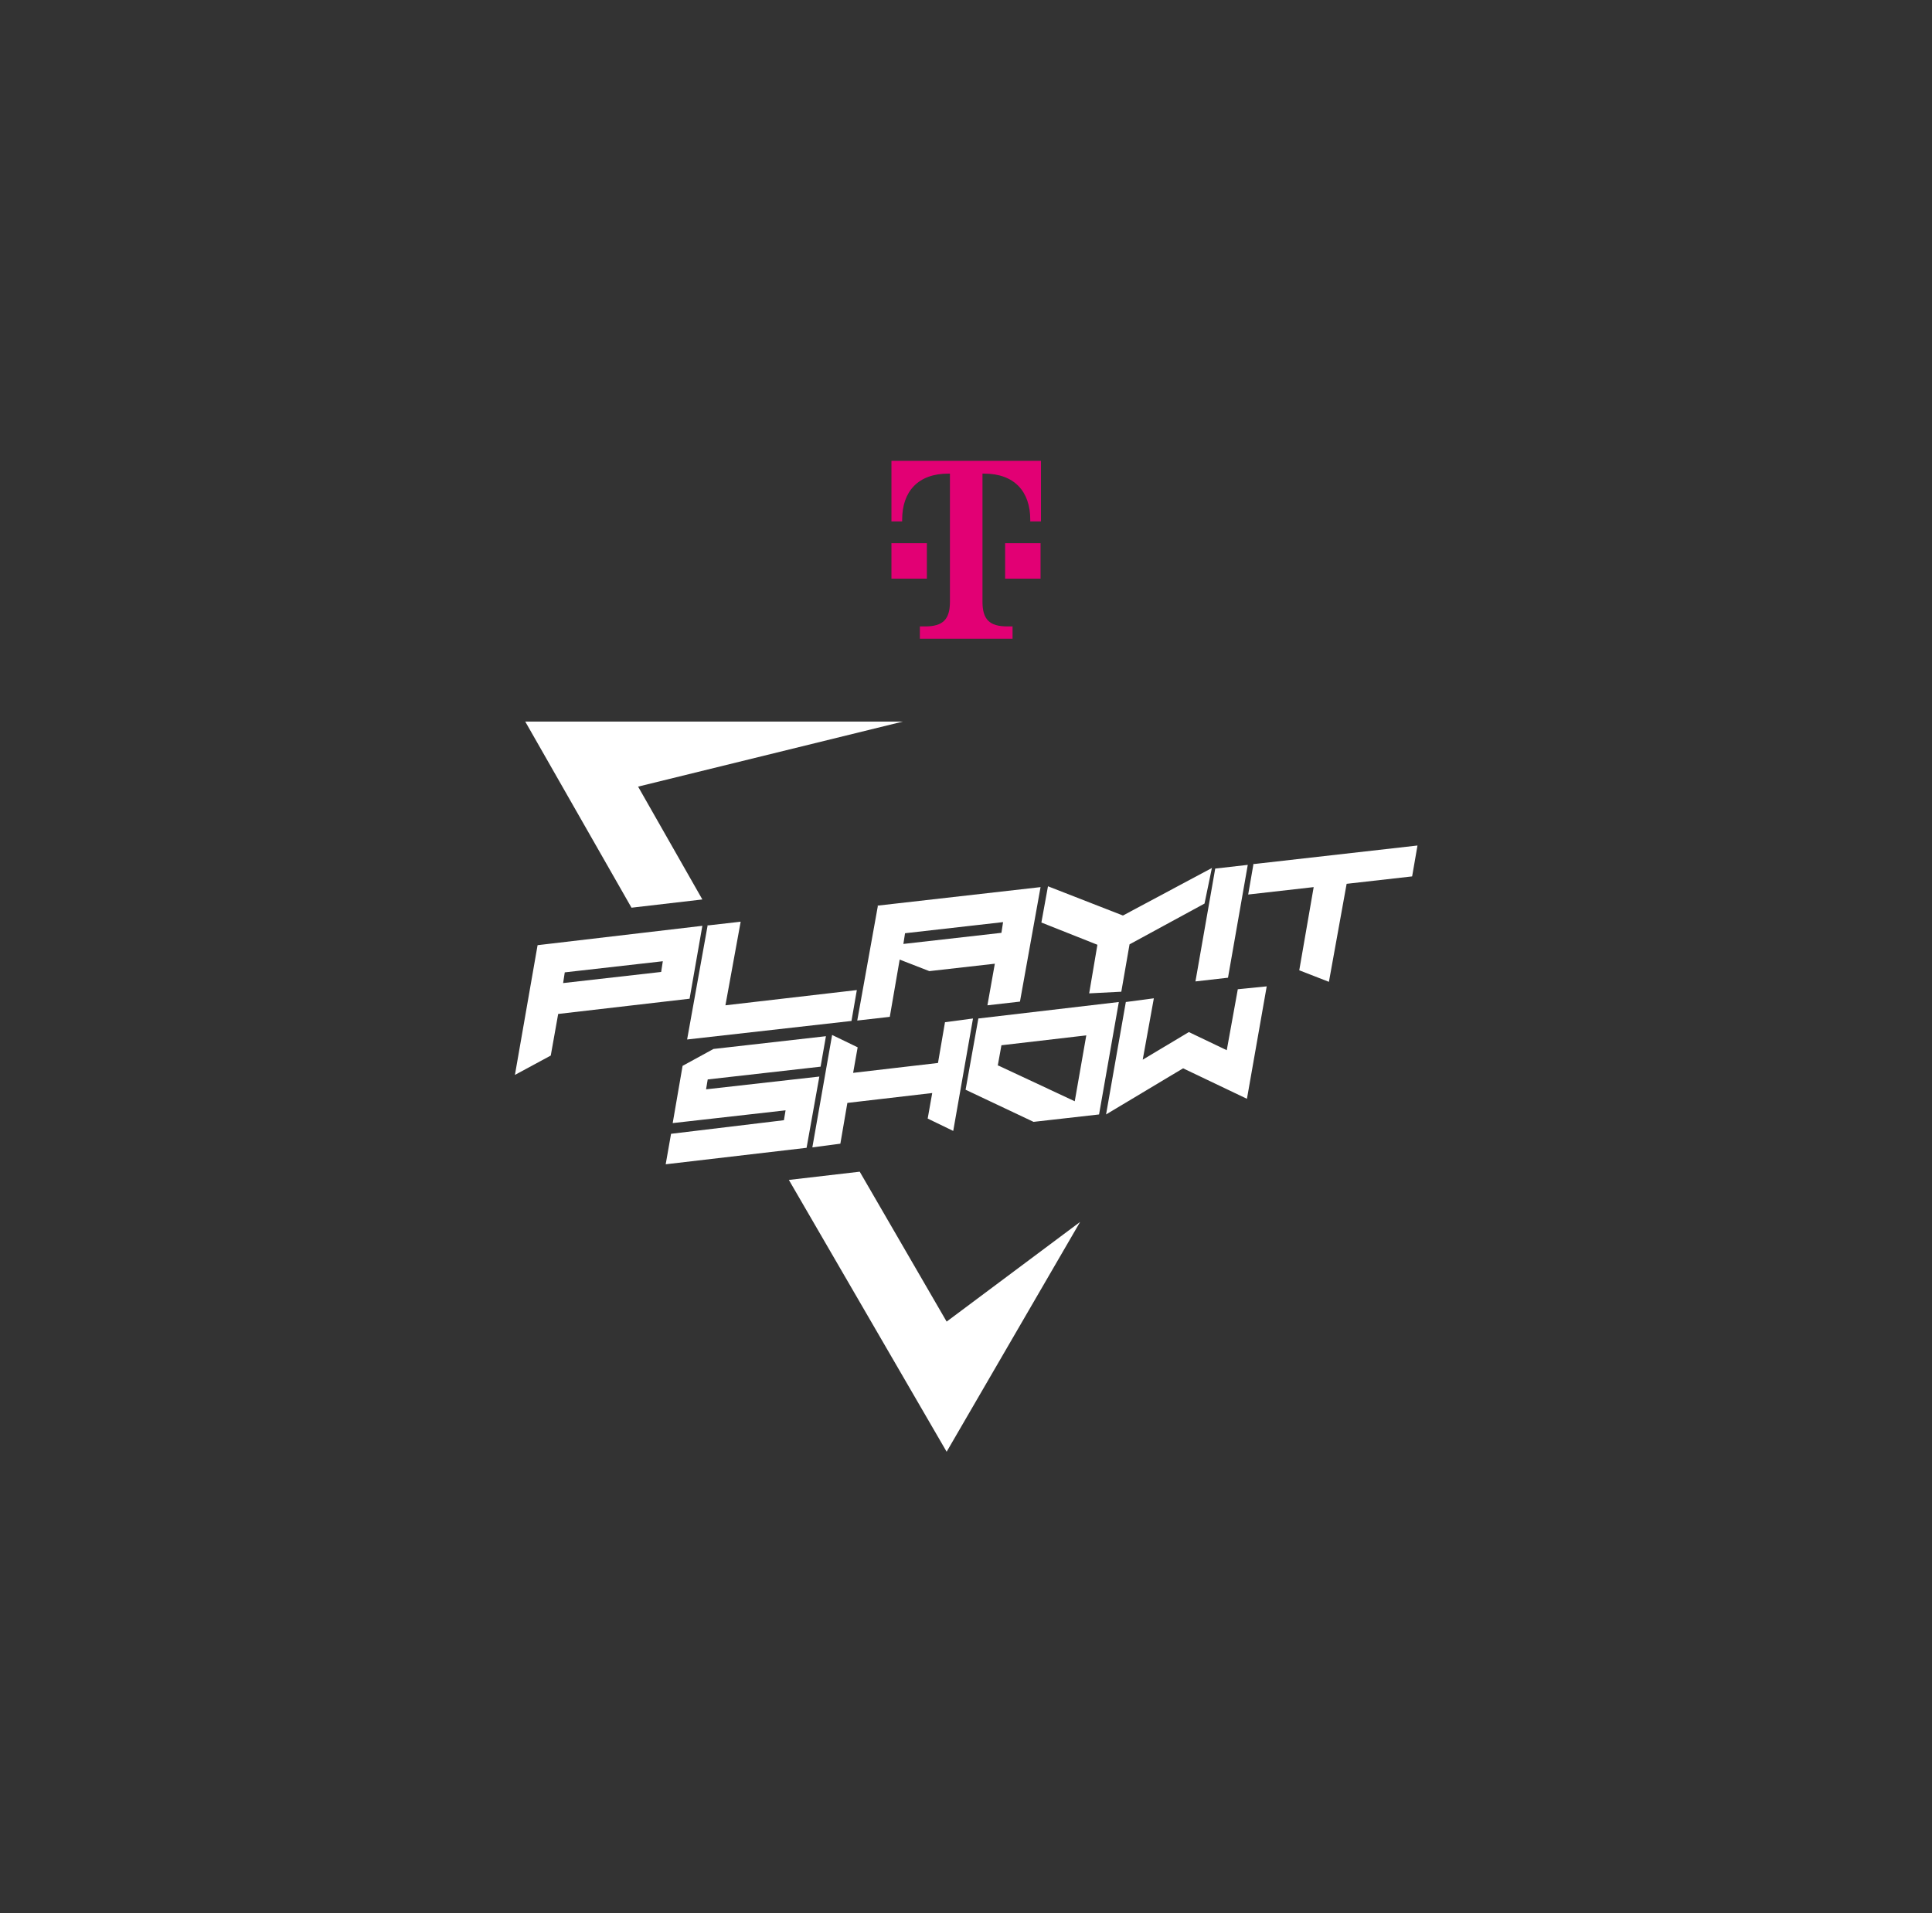<?xml version="1.0" encoding="UTF-8"?>
<svg xmlns="http://www.w3.org/2000/svg" version="1.1" viewBox="0 0 469 464.5" fill="#ffffff">
  <rect x="0" y="0" width="469" height="464.5" fill="#333333" stroke="none"/>
  <defs>
    <style>
      .cls-1 {
        fill: #e20074;
      }
    </style>
  </defs>
  <g>
  <g>
    <g>
      <g>
        <polygon points="262.2 296.7 229.8 320.9 208.7 284.5 191.5 286.5 229.8 352.5 262.2 296.7"/>
        <polygon points="127.5 175.2 153.3 220.4 170.5 218.4 154.9 191 219.2 175.2 127.5 175.2"/>
      </g>
      <g>
        <path d="M173.2,254.7l-7.5,4.1-2.4,13.9,27.4-3.1-.4,2.4-27.4,3.3-1.3,7.4,34.2-4,3.1-17.3-27.5,3.1.4-2.4,27.4-3.1,1.3-7.4-27.3,3.1ZM229.4,248.2l-1.7,9.9-20.6,2.4,1.1-6.2-6.2-3-4.8,27.3,6.8-.9,1.7-9.9,20.6-2.4-1.1,6.2,6.2,3,4.8-27.3-6.8.9ZM242.2,258.8l.9-5,20.6-2.4-2.8,16-18.6-8.7ZM237.5,247.3l-3.1,17.3,16.5,7.8,15.9-1.8,4.8-27.3-34.1,4ZM300.5,240.1l-2.7,14.9-9.2-4.4-11.2,6.7,2.7-14.9-6.8.9-4.8,27.3,18.7-11.2,15.5,7.4,4.8-27.3-7,.7Z"/>
        <g>
          <path d="M137.1,236.1l23.8-2.7-.4,2.6-23.8,2.7.4-2.6ZM130.5,229.5l-5.5,31.5,8.7-4.7,1.8-10.1,31.9-3.7,3.1-17.7-40,4.7ZM171.8,224.6l-5,27.8,39.9-4.5,1.3-7.5-31.9,3.7,3.7-20.3-7.9.9ZM219.7,226.6l23.8-2.7-.4,2.6-23.8,2.7.4-2.6ZM213.1,220l-5,27.8,7.9-.9,2.4-13.9,7.2,2.8,15.9-1.8-1.8,10.1,7.9-.9,5-27.8-39.6,4.5ZM294.3,210.7l-21.7,11.6-18.2-7.1-1.6,8.8,13.6,5.4-2,11.8,7.8-.4,2-11.5,18.2-9.9,1.8-8.7Z"/>
          <path d="M302.9,210l-7.9.9-4.8,27.4,7.9-.9,4.8-27.4ZM304.3,209.7l-1.3,7.5,15.9-1.8-3.5,20.2,7.2,2.8,4.3-23.8,15.9-1.8,1.3-7.5-39.7,4.5Z"/>
        </g>
      </g>
    </g>
    <path class="cls-1" d="M225,140.5h-8.6v-8.6h8.6v8.6ZM216.4,111.9v14.7h2.6v-.4c0-6.9,3.9-11.2,11.2-11.2h.4v31.1c0,4.3-1.7,6-6,6h-1.3v3h22.5v-3h-1.3c-4.3,0-6-1.7-6-6v-31.1h.4c7.3,0,11.2,4.3,11.2,11.2v.4h2.6v-14.7h-36.3ZM244,140.5h8.6v-8.6h-8.6v8.6Z"/>
  </g>
</g>
</svg>